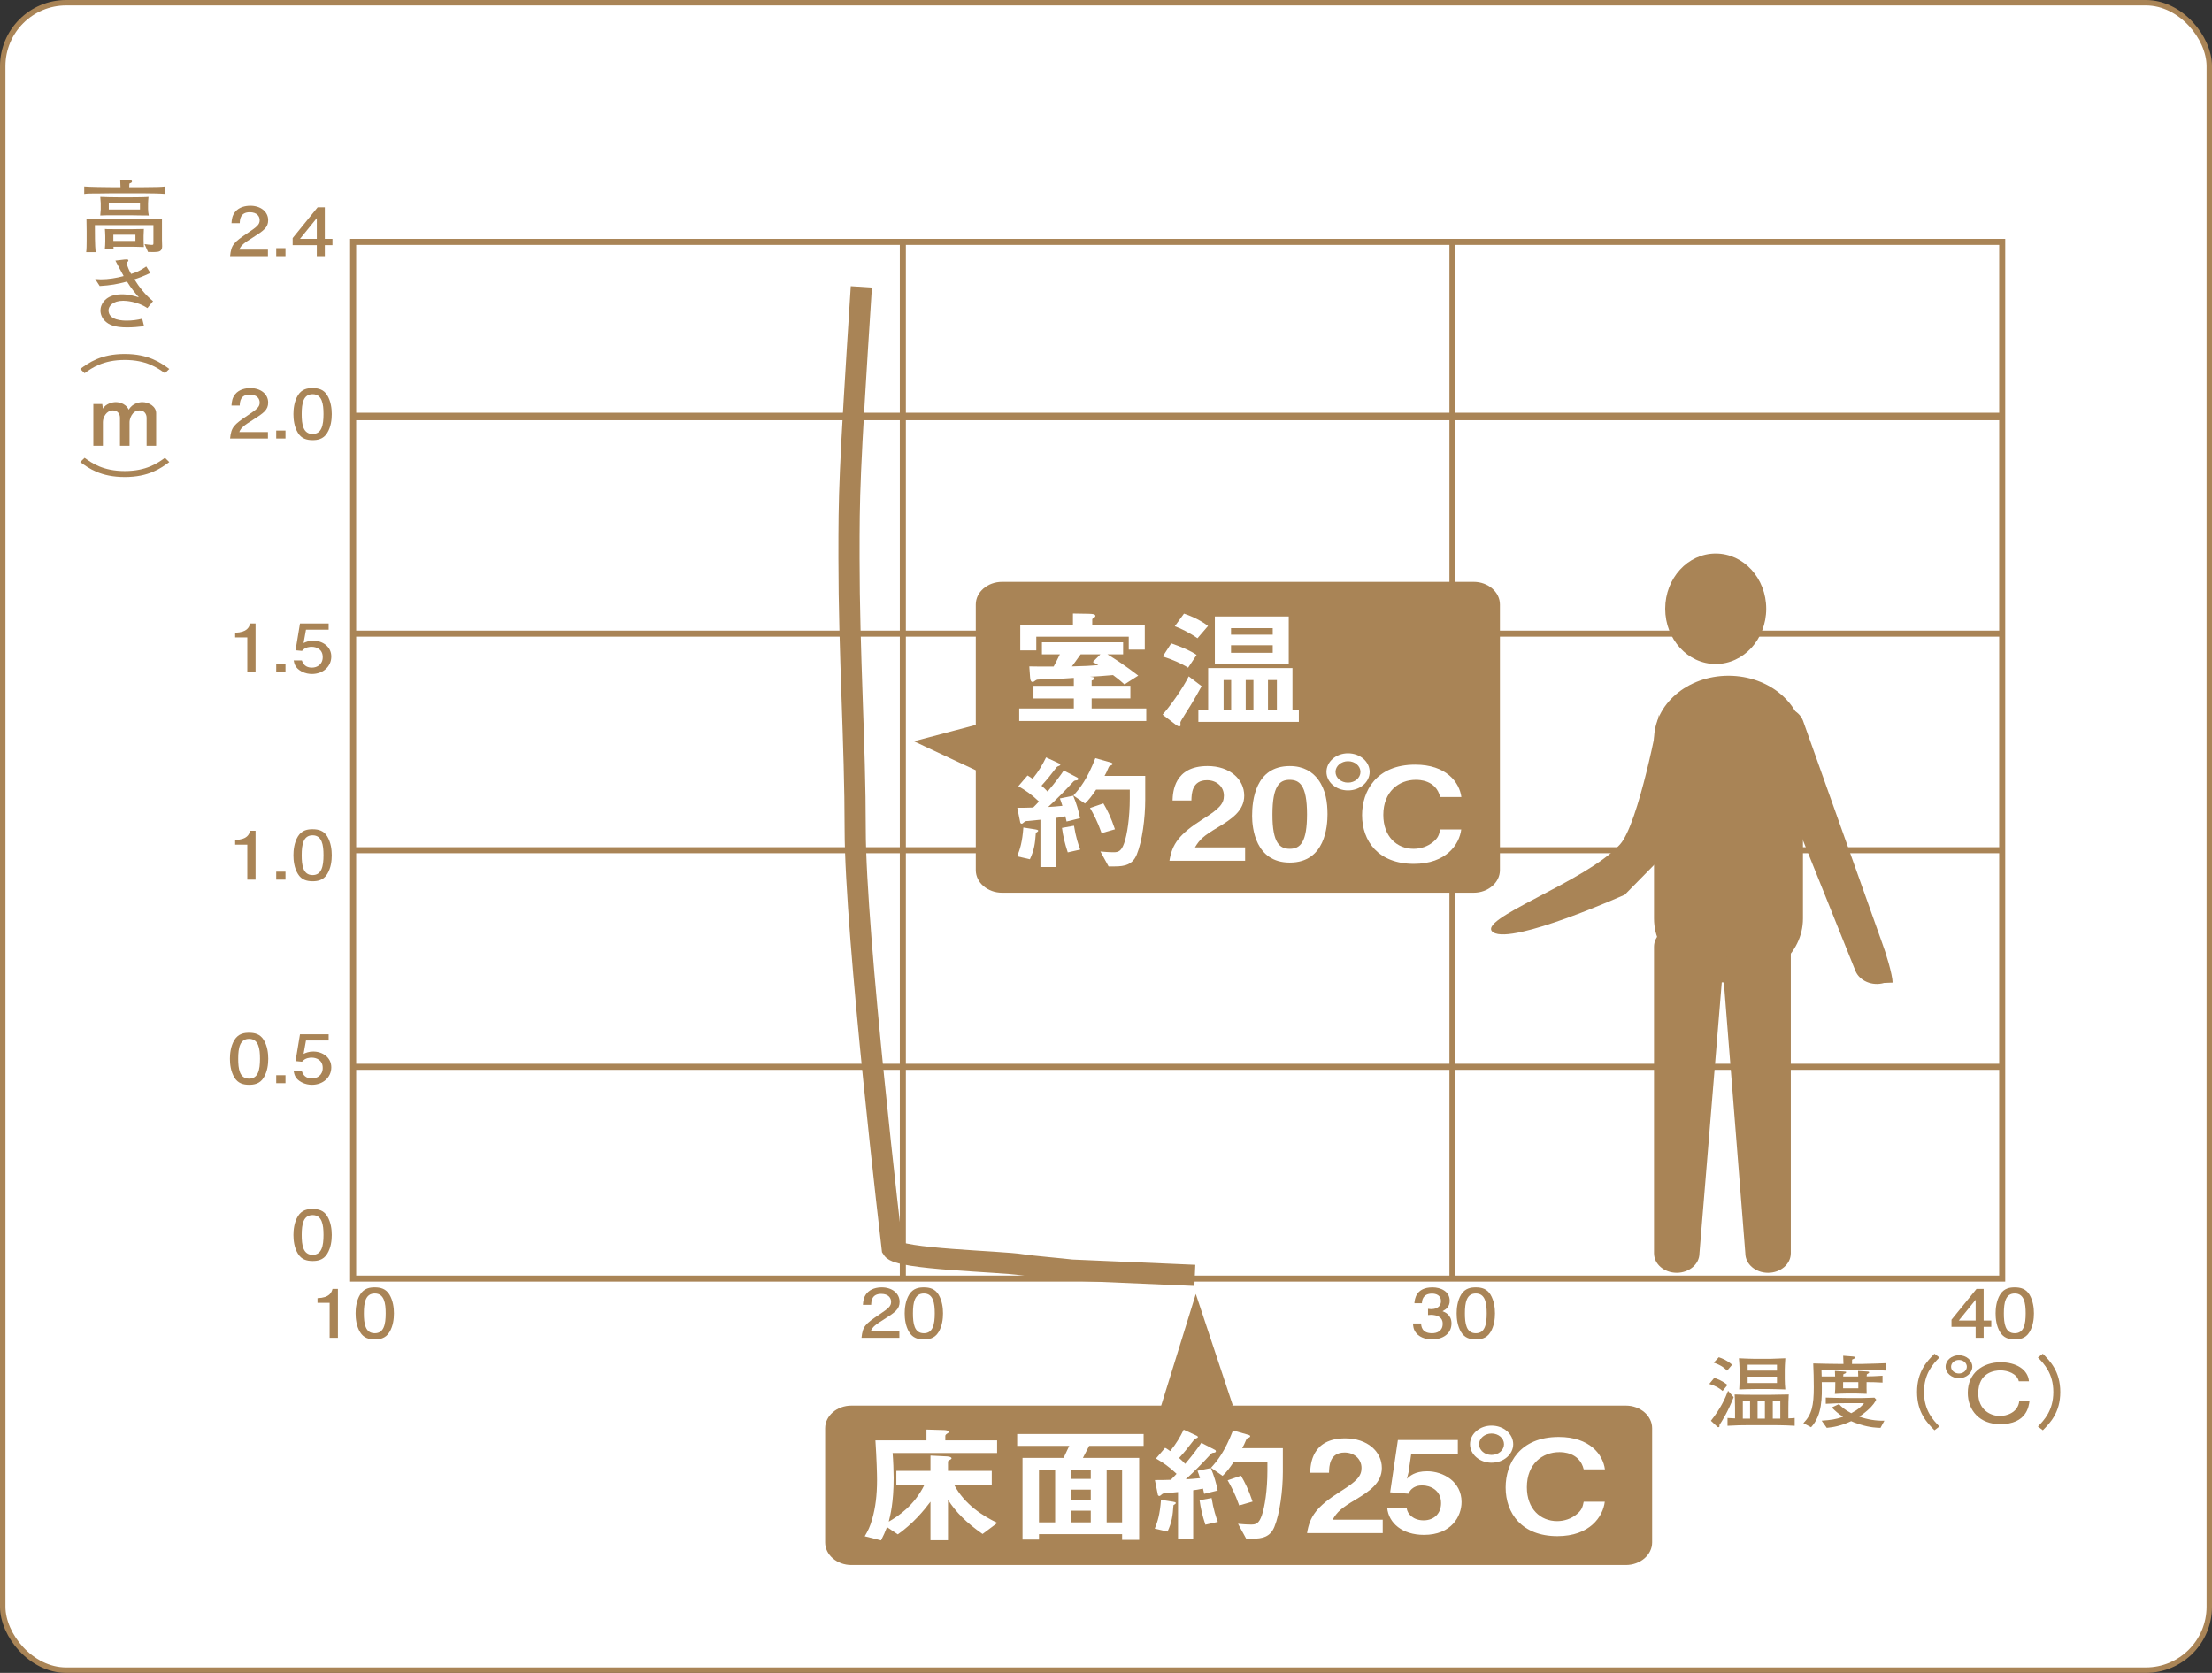 <?xml version="1.0" encoding="UTF-8"?>
<svg id="_レイヤー_2" data-name="レイヤー_2" xmlns="http://www.w3.org/2000/svg" viewBox="0 0 348.856 263.856">
  <rect x="0" y="0" width="348.856" height="263.856" fill="#333333" stroke="none"/>
  <defs>
    <style>
      .cls-1 {
        stroke: #231815;
        stroke-width: .556px;
      }

      .cls-1, .cls-2, .cls-3, .cls-4 {
        fill: none;
      }

      .cls-2, .cls-3, .cls-4, .cls-5 {
        stroke: #a98456;
      }

      .cls-2, .cls-5 {
        stroke-width: .953px;
      }

      .cls-3 {
        stroke-width: .856px;
      }

      .cls-4 {
        stroke-width: 3.337px;
      }

      .cls-6, .cls-5 {
        fill: #fff;
      }

      .cls-7 {
        fill: #a98456;
      }
    </style>
  </defs>
  <g id="_レイヤー_1-2" data-name="レイヤー_1">
    <g>
      <rect class="cls-6" x=".428" y=".428" width="348" height="263" rx="10" ry="10"/>
      <rect class="cls-3" x=".428" y=".428" width="348" height="263" rx="10" ry="10"/>
    </g>
    <g>
      <rect class="cls-1" x="55.695" y="38.155" width="260.076" height="163.515"/>
      <rect class="cls-5" x="55.695" y="38.155" width="260.076" height="163.515"/>
      <line class="cls-2" x1="142.386" y1="38.155" x2="142.386" y2="201.67"/>
      <line class="cls-2" x1="229.068" y1="38.155" x2="229.068" y2="201.67"/>
      <path class="cls-4" d="M188.44,201.161l-19.434-.836c-1.405-.174-6.283-.592-7.807-.833-3.419-.566-19.503-.848-20.482-2.52,0,0-5.845-49.454-5.845-66.223,0-13.411-.975-27.635-.975-42.749,0-10.057-.003-12.575,1.945-42.749"/>
      <g>
        <path class="cls-7" d="M270.586,104.731c4.4,0,7.967-3.905,7.967-8.715,0-4.812-3.567-8.712-7.967-8.712-4.406,0-7.967,3.9-7.967,8.712,0,4.81,3.561,8.715,7.967,8.715Z"/>
        <path class="cls-7" d="M272.597,154.984c6.488,0,11.75-4.522,11.75-10.1v-28.212c0-5.58-5.262-10.091-11.75-10.091h0c-6.485,0-11.741,4.511-11.741,10.091v28.212c0,5.578,5.256,10.1,11.741,10.1h0Z"/>
        <path class="cls-7" d="M298.486,154.984c0-1.212-1.095-4.821-1.715-6.439l-12.429-34.908c-.64-1.616-2.671-2.486-4.548-1.943h0c-1.874.543-2.884,2.292-2.253,3.903l15.069,37.505c.631,1.61,2.665,2.483,4.534,1.934l1.342-.051Z"/>
        <path class="cls-7" d="M264.44,200.754c1.977,0,3.581-1.377,3.581-3.083l4.096-49.724c0-1.706-5.7-1.712-7.677-1.712h0c-1.979,0-3.584,1.379-3.584,3.08v48.356c0,1.706,1.604,3.083,3.584,3.083h0Z"/>
        <path class="cls-7" d="M278.84,200.754c1.985,0,3.589-1.377,3.589-3.083v-48.356c0-1.701-1.604-3.08-3.589-3.08h0c-1.98,0-7.17,4.468-7.17,6.161l3.587,45.275c0,1.706,1.604,3.083,3.584,3.083h0Z"/>
        <path class="cls-7" d="M261.63,112.732s-3.169,17.174-6.149,20.467c-5.379,5.939-23.047,11.881-19.97,13.86,3.069,1.977,20.732-5.936,20.732-5.936l8.45-8.59"/>
      </g>
      <line class="cls-2" x1="315.771" y1="168.261" x2="55.695" y2="168.261"/>
      <line class="cls-2" x1="315.771" y1="134.101" x2="55.695" y2="134.101"/>
      <line class="cls-2" x1="315.771" y1="99.941" x2="55.695" y2="99.941"/>
      <line class="cls-2" x1="315.771" y1="65.574" x2="55.695" y2="65.574"/>
      <line class="cls-2" x1="315.771" y1="65.779" x2="55.695" y2="65.779"/>
      <line class="cls-2" x1="315.771" y1="65.784" x2="55.695" y2="65.784"/>
      <path class="cls-7" d="M236.554,137.241c0,1.968-1.872,3.567-4.141,3.567h-74.375c-2.278,0-4.147-1.598-4.147-3.567v-41.902c0-1.965,1.869-3.567,4.147-3.567h74.375c2.27,0,4.141,1.601,4.141,3.567v41.902Z"/>
      <path class="cls-7" d="M260.56,243.284c0,1.96-1.866,3.561-4.144,3.561h-122.148c-2.273,0-4.135-1.602-4.135-3.561v-18.018c0-1.965,1.863-3.57,4.135-3.57h122.148c2.278,0,4.144,1.604,4.144,3.57v18.018Z"/>
      <polyline class="cls-7" points="182.74 222.956 188.591 204.093 194.441 221.696"/>
      <polyline class="cls-7" points="163.149 111.89 144.13 116.916 160.228 124.465"/>
      <g>
        <path class="cls-7" d="M271.671,219.387c-.438-.377-.995-.779-2.106-1.106l.79-.955c.541.176,1.243.439,2.092,1.106l-.775.955ZM271.174,224.756c.015.201.029.352-.176.352-.059,0-.103-.025-.176-.088l-.995-.931c1.508-1.898,2.239-3.482,2.707-4.728l.878,1.006c-.878,2.264-1.771,3.659-2.238,4.389ZM272.374,216.194c-.293-.314-.806-.83-2.107-1.27l.805-.855c.614.214,1.273.478,2.107,1.182l-.805.943ZM279.471,224.781h-3.497c-1.171,0-2.356.024-3.527.1v-1.231c.542.037.776.05,1.186.062v-1.723c0-.666-.044-1.898-.059-2.049,1.024.05,2.312.05,2.736.05h3.015c.644,0,2.005-.025,2.78-.05-.044,1.081-.059,1.194-.059,2.188v1.584c.571-.025.63-.025.995-.062v1.231c-1.536-.1-3.438-.1-3.57-.1ZM280.451,219.111c-.205,0-1.112-.025-1.288-.025h-2.473c-.644,0-1.814.038-2.399.063.058-.667.058-1.735.058-1.912v-.917c0-.918-.072-1.723-.102-2.088.6.038,2.004.089,2.502.089h2.473c.205,0,2.005-.076,2.342-.089-.059.868-.088,1.472-.088,1.748v1.547c0,.402.044,1.319.088,1.622-.337-.013-.41-.013-1.112-.038ZM276.003,220.934h-1.142v2.816h1.142v-2.816ZM280.246,215.25h-4.624v.931h4.624v-.931ZM280.246,217.124h-4.624v1.006h4.624v-1.006ZM278.344,220.934h-1.156v2.816h1.156v-2.816ZM280.774,220.934h-1.186v2.816h1.186v-2.816Z"/>
        <path class="cls-7" d="M293.619,216.068h-6.352c.015.44.015.503.029,1.031h2.122c0-.377-.015-.578-.029-.868l1.361.089c.365.024.409.024.409.125,0,.139-.19.214-.438.302,0,.051-.015.277-.029.353h2.37c0-.038,0-.453-.029-.868l1.42.089c.146.013.336.013.336.138,0,.101-.146.176-.365.302-.015.177-.015.188-.029.327.453,0,1.565-.025,2.502-.101v1.081c-.849-.062-1.888-.075-2.517-.075-.015.528,0,1.509.015,1.849-.41-.025-1.2-.051-1.64-.051h-1.521c-.438,0-1.434.038-1.858.062.044-.452.088-.917.073-1.86h-2.137c.044,2.389.103,5.181-1.683,7.116l-1.215-.641c1.332-1.358,1.64-2.792,1.64-5.671,0-1.257-.029-2.502-.088-3.747,1.521.038,2.927.076,4.023.076h.747c-.015-.201-.029-1.107-.044-1.296l1.434.113c.366.025.439.075.439.201,0,.088-.044.113-.469.302,0,.113-.015.591-.015.68h1.565c.659,0,3.586-.102,3.746-.113v1.156c-.922-.05-2.839-.101-3.774-.101ZM296.574,225.208c-.482-.013-1.609-.037-3.16-.516-.718-.214-1.288-.452-1.464-.54-1.609.754-2.824.955-3.849,1.056l-.805-1.132c1.493-.112,2.195-.201,3.381-.615-.805-.516-1.215-.905-1.785-1.472l1.141-.528c.352.391.863.881,1.932,1.434,1.186-.629,1.596-1.081,2.02-1.584h-2.502c-1.186,0-2.356.025-3.541.101v-.98c.98.024,2.546.075,3.526.075h1.932c.132,0,1.507-.025,2.224-.062l.278.302c-.161.326-.438.88-1.419,1.734-.63.541-1.068.83-1.259.956,1.259.439,2.604.679,3.966.641l-.615,1.132ZM293.077,217.991h-2.399v.98h2.399v-.98Z"/>
        <path class="cls-7" d="M305.09,225.586c-1.142-1.145-2.751-2.779-2.751-6.035,0-3.257,1.609-4.892,2.751-6.035l.775.591c-.966.993-2.43,2.515-2.43,5.444,0,2.929,1.464,4.45,2.43,5.443l-.775.592Z"/>
        <path class="cls-7" d="M311.058,215.565c0,.98-.937,1.811-2.107,1.811-1.17,0-2.106-.817-2.106-1.811s.922-1.811,2.106-1.811c1.186,0,2.107.83,2.107,1.811ZM307.707,215.565c0,.591.556,1.068,1.243,1.068.688,0,1.244-.478,1.244-1.068s-.556-1.068-1.244-1.068c-.702,0-1.243.478-1.243,1.068ZM318.389,217.865c-.277-1.232-1.8-1.723-2.896-1.723-.864,0-3.498.277-3.498,3.621,0,2.615,1.946,3.571,3.425,3.571.951,0,2.839-.478,3.043-2.364h1.61c-.103.805-.425,3.659-4.624,3.659-3.22,0-5.107-2.163-5.107-4.954,0-3.118,2.37-4.815,5.194-4.815,2.386,0,4.303,1.119,4.449,3.005h-1.596Z"/>
        <path class="cls-7" d="M321.402,224.994c.965-.993,2.429-2.515,2.429-5.443,0-2.93-1.464-4.451-2.429-5.444l.775-.591c1.126,1.144,2.751,2.778,2.751,6.035,0,3.256-1.625,4.891-2.751,6.035l-.775-.592Z"/>
      </g>
      <g>
        <path class="cls-7" d="M39.826,37.499c-1.265.792-1.806,1.161-2.088,1.879h4.521v1.024h-5.97c.184-1.784.564-2.175,2.8-3.664,1.486-.992,1.867-1.33,1.867-2.017,0-.592-.417-1.246-1.56-1.246-1.511,0-1.561,1.151-1.585,1.731h-1.302c.049-.633.11-1.193.577-1.784.639-.803,1.72-.972,2.396-.972,1.609,0,2.812.919,2.812,2.281,0,1.14-.675,1.637-2.469,2.767Z"/>
        <path class="cls-7" d="M43.564,40.402v-1.257h1.462v1.257h-1.462Z"/>
        <path class="cls-7" d="M51.23,38.671v1.731h-1.265v-1.731h-3.808v-1.119l3.942-4.857h1.13v4.983h1.204v.993h-1.204ZM49.965,34.404l-2.653,3.273h2.653v-3.273Z"/>
      </g>
      <g>
        <path class="cls-7" d="M39.003,138.74v-5.512h-1.916v-.739c1.929-.074,2.199-.887,2.371-1.457h.848v7.708h-1.303Z"/>
        <path class="cls-7" d="M43.564,138.74v-1.257h1.462v1.257h-1.462Z"/>
        <path class="cls-7" d="M51.611,137.854c-.626,1.045-1.633,1.141-2.309,1.141-.934,0-1.757-.232-2.31-1.141-.602-.972-.713-2.154-.713-2.968,0-.718.099-1.974.713-2.967.627-1.014,1.56-1.13,2.31-1.13.921,0,1.756.222,2.309,1.13.578.961.713,2.102.713,2.967,0,.855-.123,2.007-.713,2.968ZM49.302,131.75c-1.45,0-1.72,1.415-1.72,3.136,0,1.595.209,3.137,1.72,3.137,1.437,0,1.72-1.404,1.72-3.137,0-1.594-.222-3.136-1.72-3.136Z"/>
      </g>
      <g>
        <path class="cls-7" d="M39.003,106.051v-5.512h-1.916v-.739c1.929-.074,2.199-.887,2.371-1.457h.848v7.708h-1.303Z"/>
        <path class="cls-7" d="M43.564,106.051v-1.257h1.462v1.257h-1.462Z"/>
        <path class="cls-7" d="M49.192,106.305c-.455,0-1.045-.085-1.634-.401-1.008-.55-1.131-1.204-1.241-1.742h1.29c.319.992,1.057,1.14,1.597,1.14.811,0,1.695-.496,1.695-1.657,0-1.278-1.044-1.626-1.744-1.626-.185,0-1.008,0-1.523.644l-1.02-.095.7-4.224h4.521v.972h-3.574l-.381,2.111c.355-.169.835-.369,1.522-.369,1.475,0,2.85.929,2.85,2.491,0,1.584-1.302,2.757-3.058,2.757Z"/>
      </g>
      <g>
        <path class="cls-7" d="M39.826,66.261c-1.265.792-1.806,1.161-2.088,1.879h4.521v1.024h-5.97c.184-1.784.564-2.175,2.8-3.664,1.486-.992,1.867-1.33,1.867-2.017,0-.592-.417-1.246-1.56-1.246-1.511,0-1.561,1.151-1.585,1.731h-1.302c.049-.633.11-1.193.577-1.784.639-.803,1.72-.972,2.396-.972,1.609,0,2.812.919,2.812,2.281,0,1.14-.675,1.637-2.469,2.767Z"/>
        <path class="cls-7" d="M43.564,69.164v-1.257h1.462v1.257h-1.462Z"/>
        <path class="cls-7" d="M51.611,68.277c-.626,1.045-1.633,1.141-2.309,1.141-.934,0-1.757-.232-2.31-1.141-.602-.972-.713-2.154-.713-2.968,0-.718.099-1.974.713-2.967.627-1.014,1.56-1.13,2.31-1.13.921,0,1.756.222,2.309,1.13.578.961.713,2.102.713,2.967,0,.855-.123,2.007-.713,2.968ZM49.302,62.174c-1.45,0-1.72,1.415-1.72,3.136,0,1.595.209,3.137,1.72,3.137,1.437,0,1.72-1.404,1.72-3.137,0-1.594-.222-3.136-1.72-3.136Z"/>
      </g>
      <g>
        <path class="cls-7" d="M41.595,169.957c-.626,1.045-1.633,1.141-2.309,1.141-.934,0-1.757-.232-2.31-1.141-.602-.972-.713-2.154-.713-2.968,0-.718.099-1.974.713-2.967.627-1.014,1.56-1.13,2.31-1.13.921,0,1.756.222,2.309,1.13.578.961.713,2.102.713,2.967,0,.855-.123,2.007-.713,2.968ZM39.286,163.854c-1.45,0-1.72,1.415-1.72,3.136,0,1.595.209,3.137,1.72,3.137,1.437,0,1.72-1.404,1.72-3.137,0-1.594-.222-3.136-1.72-3.136Z"/>
        <path class="cls-7" d="M43.564,170.844v-1.257h1.462v1.257h-1.462Z"/>
        <path class="cls-7" d="M49.192,171.098c-.455,0-1.045-.085-1.634-.401-1.008-.55-1.131-1.204-1.241-1.742h1.29c.319.992,1.057,1.14,1.597,1.14.811,0,1.695-.496,1.695-1.657,0-1.278-1.044-1.626-1.744-1.626-.185,0-1.008,0-1.523.644l-1.02-.095.7-4.224h4.521v.972h-3.574l-.381,2.111c.355-.169.835-.369,1.522-.369,1.475,0,2.85.929,2.85,2.491,0,1.584-1.302,2.757-3.058,2.757Z"/>
      </g>
      <path class="cls-7" d="M51.611,197.752c-.626,1.045-1.633,1.141-2.309,1.141-.934,0-1.757-.232-2.31-1.141-.602-.972-.712-2.154-.712-2.968,0-.718.098-1.974.712-2.967.627-1.014,1.56-1.13,2.31-1.13.921,0,1.756.222,2.309,1.13.578.961.713,2.102.713,2.967,0,.855-.123,2.007-.713,2.968ZM49.303,191.649c-1.449,0-1.72,1.415-1.72,3.136,0,1.595.209,3.137,1.72,3.137,1.437,0,1.72-1.404,1.72-3.137,0-1.594-.222-3.136-1.72-3.136Z"/>
      <g>
        <path class="cls-7" d="M22.457,30.495h-4.932c-.292,0-1.58.025-1.844.025-1.419,0-1.829,0-2.399.075v-1.182c.761.075,3.541.113,4.39.113h1.332c0-.189-.044-1.019-.044-1.195l1.639.102s.22.024.22.188c0,.176-.22.251-.41.326,0,.214-.015.466-.029.579h2.049c.161,0,.849-.013.995-.013.893,0,2.02-.013,2.663-.101v1.182c-.731-.075-2.81-.101-3.629-.101ZM24.257,39.762c-.146,0-.775-.013-.907-.013l-.556-1.245c.365.051.893.126,1.127.126.277,0,.277-.038.277-.364v-2.754h-9.233c0,1.145,0,3.219.117,4.263h-1.492c.059-.402.073-1.081.073-1.811v-1.521c0-.314-.029-1.685-.029-1.962.658.051,3.438.101,4.185.101h3.482c.498,0,2.737-.037,3.19-.05.396-.013.629-.025,1.054-.051v3.319c0,.164.029.918.029,1.069,0,.805-.542.893-1.317.893ZM20.584,33.953h-3.673c-.264,0-.849.024-1.098.037.029-.352.073-.767.073-.942v-1.019c0-.139-.059-.855-.073-.969.834.038,2.005.063,2.854.063h2.166c.482,0,2.151-.013,2.59-.063-.029.164-.073.855-.073,1.006v.905c0,.34.044.68.117,1.019-.453.013-2.473-.037-2.883-.037ZM20.54,38.919h-2.648l.029.415h-1.39c.043-.314.072-.931.072-1.257v-.855c0-.289-.043-.931-.058-1.106.277.025.438.025.644.025.205.013,1.244.013,1.492.013h1.888c.439,0,1.785-.025,2.122-.038-.015.214-.044.931-.044,1.106v.654c0,.439.029.805.044,1.094-1.229-.038-1.507-.051-2.151-.051ZM22.077,32.067h-4.917v.981h4.917v-.981ZM21.36,37.021h-3.482v.98h3.482v-.98Z"/>
        <path class="cls-7" d="M23.247,48.601c-1.595-1.081-3.453-1.157-3.819-1.157-1.653,0-2.312.868-2.312,1.509,0,1.622,2.385,1.622,2.883,1.622.819,0,1.639-.101,2.429-.302l.293,1.183c-.893.112-1.785.188-2.678.188-1.99,0-2.868-.428-3.439-.969-.526-.478-.761-1.132-.761-1.71,0-.955.775-2.539,3.381-2.539,1.126,0,2.062.289,2.678.478-.658-.755-1.244-1.472-1.873-2.489-1.552.414-2.546.591-4.303.703l-.717-1.105c.454.037.644.05.878.05,1.229,0,2.444-.201,3.614-.516-.219-.377-1.111-2.087-1.302-2.439l1.463-.176c.044,0,.366-.013.396-.013.132,0,.19.113.19.188,0,.076-.044.113-.103.164-.073.075-.161.201-.19.226.205.68.365,1.082.717,1.711.746-.227,1.361-.453,2.4-1.17l.644,1.019c-1.244.578-1.844.792-2.517,1.006.673,1.119,1.785,2.54,2.94,3.445l-.893,1.094Z"/>
        <path class="cls-7" d="M26.013,58.861c-1.17-.83-2.926-2.087-6.336-2.087-3.409,0-5.18,1.257-6.336,2.087l-.688-.667c1.331-.968,3.233-2.363,7.023-2.363s5.692,1.396,7.024,2.363l-.688.667Z"/>
        <path class="cls-7" d="M23.123,70.316v-4.426c0-.565-.352-1.157-1.098-1.157-1.273,0-1.595,1.459-1.595,1.823v3.76h-1.508v-4.438c0-.553-.351-1.145-1.097-1.145-1.068,0-1.596,1.119-1.596,1.823v3.76h-1.507v-6.589h1.404l.103.717c.469-.767,1.479-1.018,2.034-1.018.132,0,1.449,0,2.049,1.194.556-1.031,1.727-1.194,2.137-1.194,1.024,0,2.18.691,2.18,1.734v5.155h-1.507Z"/>
        <path class="cls-7" d="M13.341,72.214c1.156.83,2.927,2.087,6.336,2.087,3.41,0,5.181-1.257,6.336-2.087l.688.667c-1.332.98-3.234,2.363-7.024,2.363s-5.692-1.383-7.023-2.363l.688-.667Z"/>
      </g>
      <g>
        <path class="cls-7" d="M51.99,211.004v-5.512h-1.916v-.739c1.929-.074,2.199-.887,2.371-1.457h.848v7.708h-1.303Z"/>
        <path class="cls-7" d="M61.415,210.117c-.626,1.045-1.633,1.141-2.309,1.141-.934,0-1.757-.232-2.31-1.141-.602-.972-.713-2.154-.713-2.968,0-.718.099-1.974.713-2.967.627-1.014,1.56-1.13,2.31-1.13.921,0,1.756.222,2.309,1.13.578.961.713,2.102.713,2.967,0,.855-.123,2.007-.713,2.968ZM59.107,204.014c-1.45,0-1.72,1.415-1.72,3.136,0,1.595.209,3.137,1.72,3.137,1.437,0,1.72-1.404,1.72-3.137,0-1.594-.222-3.136-1.72-3.136Z"/>
      </g>
      <g>
        <path class="cls-7" d="M139.407,208.101c-1.265.792-1.806,1.161-2.088,1.879h4.521v1.024h-5.97c.184-1.784.564-2.175,2.8-3.664,1.486-.992,1.867-1.33,1.867-2.017,0-.592-.417-1.246-1.56-1.246-1.511,0-1.56,1.151-1.585,1.731h-1.302c.049-.633.11-1.193.577-1.784.639-.803,1.72-.972,2.396-.972,1.609,0,2.812.919,2.812,2.281,0,1.14-.675,1.637-2.469,2.767Z"/>
        <path class="cls-7" d="M148.009,210.117c-.626,1.045-1.633,1.141-2.309,1.141-.934,0-1.757-.232-2.31-1.141-.602-.972-.713-2.154-.713-2.968,0-.718.099-1.974.713-2.967.627-1.014,1.56-1.13,2.31-1.13.921,0,1.756.222,2.309,1.13.578.961.713,2.102.713,2.967,0,.855-.123,2.007-.713,2.968ZM145.7,204.014c-1.45,0-1.72,1.415-1.72,3.136,0,1.595.209,3.137,1.72,3.137,1.437,0,1.72-1.404,1.72-3.137,0-1.594-.222-3.136-1.72-3.136Z"/>
      </g>
      <g>
        <path class="cls-7" d="M225.868,211.258c-.553,0-1.817-.106-2.542-1.035-.43-.56-.455-1.056-.479-1.479h1.277c.013.37.074,1.542,1.72,1.542.799,0,1.683-.349,1.683-1.489,0-.58-.221-.823-.405-.981-.43-.37-1.105-.434-1.425-.434-.11,0-.319.011-.479.032v-.972c.221.031.467.042.503.042.381,0,1.536-.105,1.536-1.288,0-.887-.762-1.161-1.4-1.161-1.535,0-1.585,1.161-1.609,1.521h-1.179c.049-.623.208-2.503,2.861-2.503,1.303,0,2.702.634,2.702,2.112,0,.929-.553,1.341-1.13,1.646.356.138,1.413.539,1.413,1.922,0,1.689-1.438,2.524-3.047,2.524Z"/>
        <path class="cls-7" d="M235.06,210.117c-.626,1.045-1.633,1.141-2.309,1.141-.934,0-1.757-.232-2.31-1.141-.602-.972-.713-2.154-.713-2.968,0-.718.099-1.974.713-2.967.627-1.014,1.56-1.13,2.31-1.13.921,0,1.756.222,2.309,1.13.578.961.713,2.102.713,2.967,0,.855-.123,2.007-.713,2.968ZM232.751,204.014c-1.45,0-1.72,1.415-1.72,3.136,0,1.595.209,3.137,1.72,3.137,1.437,0,1.72-1.404,1.72-3.137,0-1.594-.222-3.136-1.72-3.136Z"/>
      </g>
      <g>
        <path class="cls-7" d="M312.846,209.273v1.731h-1.265v-1.731h-3.808v-1.119l3.942-4.857h1.13v4.983h1.204v.993h-1.204ZM311.581,205.006l-2.653,3.273h2.653v-3.273Z"/>
        <path class="cls-7" d="M320.06,210.117c-.626,1.045-1.633,1.141-2.309,1.141-.934,0-1.757-.232-2.31-1.141-.602-.972-.713-2.154-.713-2.968,0-.718.099-1.974.713-2.967.627-1.014,1.56-1.13,2.31-1.13.921,0,1.756.222,2.309,1.13.578.961.713,2.102.713,2.967,0,.855-.123,2.007-.713,2.968ZM317.751,204.014c-1.45,0-1.72,1.415-1.72,3.136,0,1.595.209,3.137,1.72,3.137,1.437,0,1.72-1.404,1.72-3.137,0-1.594-.222-3.136-1.72-3.136Z"/>
      </g>
      <g>
        <path class="cls-6" d="M160.742,113.72v-1.971h8.613v-1.589h-6.366v-1.991h6.366v-1.246c-2.271.16-3.276.181-5.243.241-.538.02-.585.02-.796.16-.233.161-.327.242-.444.242-.352,0-.398-.463-.422-.825l-.116-1.629c1.217.021,1.475.021,3.838.021.281-.503.352-.644.983-1.931h-2.832v-1.891h12.804v1.891h-2.481c1.334.824,2.692,1.689,4.869,3.358l-2.177,1.388c-.866-.784-1.405-1.167-1.803-1.469-1.264.121-2.575.201-3.628.262l.351.04c.211.021.305.101.305.242,0,.2-.281.281-.398.321v.824h6.109v1.991h-6.109v1.589h8.614v1.971h-20.036ZM178.017,102.458v-2.031h-14.583v2.151h-2.527v-4.021h8.309v-1.79l2.435.04c.632.02,1.101.04,1.101.342,0,.121-.094.181-.164.241-.234.141-.328.222-.328.302v.865h8.286v3.901h-2.527ZM170.433,103.202c-.538.764-.96,1.347-1.381,1.91,1.942-.04,3.043-.101,4.166-.201-.397-.221-.444-.262-.866-.503l1.194-1.206h-3.113Z"/>
        <path class="cls-6" d="M187.826,111.166c-.258.442-1.568,2.434-1.662,2.735-.023.06.023.401.023.482,0,.141-.117.181-.234.181-.163,0-.397-.181-.468-.221l-2.13-1.629c1.123-1.268,3.09-3.962,4.119-6.034l2.037,1.549c-.539.985-1.101,1.971-1.686,2.937ZM187.381,105.314c-1.053-.664-2.527-1.308-4.002-1.77l1.334-2.071c1.592.543,3.137,1.206,4.003,1.83l-1.335,2.011ZM188.856,100.668c-1.193-.845-2.809-1.629-3.581-1.891l1.451-1.991c1.381.442,2.996,1.287,3.792,1.951l-1.662,1.931ZM188.996,113.861v-1.931h1.545v-6.556h13.295v6.556h1.007v1.931h-15.847ZM191.595,104.75v-7.521h11.656v7.521h-11.656ZM194.169,107.265h-1.193v4.665h1.193v-4.665ZM200.724,99.079h-6.578v1.025h6.578v-1.025ZM200.724,101.775h-6.578v1.187h6.578v-1.187ZM197.681,107.265h-1.218v4.665h1.218v-4.665ZM201.379,107.265h-1.404v4.665h1.404v-4.665Z"/>
        <path class="cls-6" d="M163.363,131.365c-.117,1.669-.257,2.715-.937,4.163l-2.013-.463c.445-1.065.819-2.272.983-4.545l1.919.302c.141.021.422.08.422.201,0,.101-.117.181-.375.342ZM168.209,129.575c-.047-.181-.094-.442-.188-.824-.819.181-1.146.201-1.545.261v7.743h-2.388v-7.461c-.843.08-1.778.161-2.083.201-.164,0-.328.02-.515.201-.188.16-.258.221-.375.221-.07,0-.188-.08-.21-.181l-.469-2.333c1.007,0,1.521,0,2.505-.04.233-.241.585-.563.913-.945-1.194-1.146-2.178-1.79-3.254-2.413l1.451-1.689c.374.221.585.361.796.522,1.007-1.247,1.545-2.191,2.13-3.379l2.083.966c.117.061.164.141.164.181,0,.061-.047.121-.141.161-.304.121-.374.161-.421.222-1.194,1.548-1.381,1.789-2.411,2.936.397.342.655.584.96.926,1.357-1.609,1.989-2.494,2.551-3.318l2.131,1.105c.14.061.163.182.163.222,0,.181-.233.221-.257.221-.375.021-.398.061-.726.423-1.194,1.307-2.458,2.574-3.769,3.78.749-.04,1.24-.08,2.247-.181-.117-.362-.234-.784-.398-1.166l2.106-.423c.492,1.187.843,2.312,1.077,3.54l-2.13.522ZM168.397,134.443c-.492-1.509-.727-2.534-.913-3.861l1.896-.342c.281,1.77.702,3.036.983,3.761l-1.966.442ZM179.28,134.784c-.655,1.608-1.919,1.87-3.44,1.87h-1.007l-1.287-2.353c.491.04,1.24.12,2.083.12.749,0,1.217-.161,1.662-1.428.468-1.327.889-4.002.889-7.079v-1.367h-5.312c-.68,1.005-1.101,1.568-1.756,2.191l-1.826-1.267c1.054-1.166,2.177-2.574,3.465-5.893l2.48.704c.117.04.234.101.234.201s-.07.161-.164.201c-.351.141-.374.16-.491.422-.281.644-.328.784-.608,1.268h6.413v3.761c0,2.855-.468,6.556-1.334,8.647ZM173.733,131.405c-.679-1.931-1.311-3.077-1.825-3.962l2.106-.724c.585.985,1.193,2.172,1.826,4.082l-2.107.604Z"/>
        <path class="cls-6" d="M184.432,135.77c.422-2.614,1.475-4.184,5.337-6.616,2.505-1.569,3.254-2.373,3.254-3.66,0-1.388-1.124-2.434-2.669-2.434-2.363,0-2.434,2.111-2.457,3.197h-2.973c.047-1.307.233-5.43,5.523-5.43,3.512,0,5.782,2.092,5.782,4.666,0,2.353-1.943,3.68-4.167,5.007-2.294,1.368-2.879,1.931-3.604,3.158h7.911v2.111h-11.938Z"/>
        <path class="cls-6" d="M203.416,136.051c-5.43,0-5.945-5.47-5.945-7.36,0-2.413.492-7.863,5.945-7.863,2.153,0,3.582.905,4.494,2.151,1.171,1.609,1.451,3.56,1.451,5.45,0,1.851-.351,7.622-5.945,7.622ZM203.369,122.999c-1.568,0-2.691.985-2.691,5.43-.023,4.646,1.217,5.45,2.738,5.45,1.709,0,2.716-1.126,2.716-5.45,0-4.646-1.218-5.43-2.763-5.43Z"/>
        <path class="cls-6" d="M209.198,121.752c0-1.608,1.498-2.937,3.395-2.937,1.919,0,3.417,1.328,3.417,2.937,0,1.589-1.498,2.916-3.417,2.916s-3.395-1.348-3.395-2.916ZM214.559,121.752c0-.945-.866-1.689-1.966-1.689-1.054,0-1.966.744-1.966,1.689s.889,1.689,1.966,1.689c1.1,0,1.966-.765,1.966-1.689ZM227.129,125.714c-.656-2.715-3.371-2.715-3.839-2.715-2.669,0-5.126,1.851-5.126,5.53,0,3.439,2.153,5.35,4.774,5.35,1.101,0,2.224-.361,3.09-1.086.796-.644.937-1.146,1.101-1.971h3.323c-.281,2.353-2.364,5.43-7.467,5.43-5.617,0-8.169-3.6-8.169-7.683,0-3.78,2.224-7.964,8.38-7.964,4.892,0,6.975,2.775,7.279,5.108h-3.347Z"/>
      </g>
      <g>
        <path class="cls-6" d="M154.961,241.949c-2.574-1.79-4.213-3.459-5.453-5.39v6.375h-2.763v-6.073c-1.076,1.428-2.715,3.419-5.149,5.148l-1.708-1.146c-.305.784-.562,1.367-.937,2.092l-2.575-.644c.492-.845.843-1.488,1.194-2.775.491-1.729.749-3.66.749-6.134,0-.885-.07-3.379-.258-6.215h8.052v-1.709l2.785.08c.07,0,.772.04.772.282,0,.08-.116.16-.21.221-.281.161-.375.281-.375.423v.703h8.169v1.991h-16.479c.094,1.106.164,2.896.164,3.901,0,4.002-.538,5.953-.772,6.919,1.498-.865,4.026-2.534,5.618-5.792h-4.424v-2.213h5.383v-2.413l2.411.121c.188,0,.913.04.913.321,0,.101-.211.201-.281.241-.07.021-.28.141-.28.262v1.468h6.904v2.213h-5.922c1.639,3.097,4.588,4.947,6.812,5.992l-2.341,1.75Z"/>
        <path class="cls-6" d="M171.771,228.053c-.352.704-.749,1.448-.983,1.891h8.871v12.931h-2.691v-.904h-13.108v.864h-2.598v-12.891h6.483c.491-1.046.655-1.428.89-1.891h-8.216v-1.87h19.942v1.87h-8.59ZM166.41,231.793h-2.552v8.326h2.552v-8.326ZM172.027,231.793h-3.137v1.469h3.137v-1.469ZM172.027,234.951h-3.137v1.629h3.137v-1.629ZM172.027,238.27h-3.137v1.85h3.137v-1.85ZM176.967,231.793h-2.435v8.326h2.435v-8.326Z"/>
        <path class="cls-6" d="M185.067,237.404c-.117,1.669-.257,2.715-.937,4.163l-2.013-.463c.445-1.065.819-2.272.983-4.545l1.919.302c.141.021.422.08.422.201,0,.101-.117.181-.375.342ZM189.912,235.614c-.047-.181-.094-.442-.188-.824-.819.181-1.146.201-1.545.261v7.743h-2.388v-7.461c-.843.08-1.778.161-2.083.201-.164,0-.328.02-.515.201-.188.16-.258.221-.375.221-.07,0-.188-.08-.21-.181l-.469-2.333c1.007,0,1.521,0,2.505-.04.233-.241.585-.563.913-.945-1.194-1.146-2.178-1.79-3.254-2.413l1.451-1.689c.374.221.585.361.796.522,1.007-1.247,1.545-2.191,2.13-3.379l2.083.966c.117.061.164.141.164.181,0,.061-.047.121-.141.161-.304.121-.374.161-.421.222-1.194,1.548-1.381,1.789-2.411,2.936.397.342.655.584.96.926,1.357-1.609,1.989-2.494,2.551-3.318l2.131,1.105c.14.061.163.182.163.222,0,.181-.233.221-.257.221-.375.021-.398.061-.726.423-1.194,1.307-2.458,2.574-3.769,3.78.749-.04,1.24-.08,2.247-.181-.117-.362-.234-.784-.398-1.166l2.106-.423c.492,1.187.843,2.312,1.077,3.54l-2.13.522ZM190.1,240.482c-.492-1.509-.727-2.534-.913-3.861l1.896-.342c.281,1.77.702,3.036.983,3.761l-1.966.442ZM200.984,240.823c-.655,1.608-1.919,1.87-3.44,1.87h-1.007l-1.287-2.353c.491.04,1.24.12,2.083.12.749,0,1.217-.161,1.662-1.428.468-1.327.889-4.002.889-7.079v-1.367h-5.312c-.68,1.005-1.101,1.568-1.756,2.191l-1.826-1.267c1.054-1.166,2.177-2.574,3.465-5.893l2.48.704c.117.04.234.101.234.201s-.07.161-.164.201c-.351.141-.374.16-.491.422-.281.644-.328.784-.608,1.268h6.413v3.761c0,2.855-.468,6.556-1.334,8.647ZM195.436,237.444c-.679-1.931-1.311-3.077-1.825-3.962l2.106-.724c.585.985,1.193,2.172,1.826,4.082l-2.107.604Z"/>
        <path class="cls-6" d="M206.136,241.809c.422-2.614,1.475-4.184,5.337-6.616,2.505-1.569,3.254-2.373,3.254-3.66,0-1.388-1.124-2.434-2.669-2.434-2.363,0-2.434,2.111-2.457,3.197h-2.973c.047-1.307.233-5.43,5.523-5.43,3.512,0,5.782,2.092,5.782,4.666,0,2.353-1.943,3.68-4.167,5.007-2.294,1.368-2.879,1.931-3.604,3.158h7.911v2.111h-11.938Z"/>
        <path class="cls-6" d="M224.581,242.09c-3.417,0-5.57-1.85-5.805-4.264h3.066c.094.986,1.077,1.972,2.669,1.972,1.661,0,2.762-1.086,2.762-2.716,0-2.071-1.732-2.795-2.949-2.795-.375,0-1.615,0-2.2,1.308l-2.879-.222,1.217-8.245h9.456v2.172h-7.35l-.421,2.896-.258,1.046c.397-.402,1.217-1.187,3.184-1.187,2.527,0,5.431,1.629,5.431,4.847,0,2.272-1.615,5.188-5.923,5.188Z"/>
        <path class="cls-6" d="M231.838,227.791c0-1.608,1.498-2.937,3.395-2.937,1.919,0,3.417,1.328,3.417,2.937,0,1.589-1.498,2.916-3.417,2.916-1.92,0-3.395-1.348-3.395-2.916ZM237.198,227.791c0-.945-.866-1.689-1.966-1.689-1.054,0-1.966.744-1.966,1.689s.889,1.689,1.966,1.689c1.1,0,1.966-.765,1.966-1.689ZM249.769,231.753c-.656-2.715-3.371-2.715-3.839-2.715-2.669,0-5.127,1.851-5.127,5.53,0,3.439,2.154,5.35,4.775,5.35,1.101,0,2.224-.361,3.09-1.086.796-.644.937-1.146,1.101-1.971h3.323c-.281,2.353-2.364,5.43-7.467,5.43-5.617,0-8.169-3.6-8.169-7.683,0-3.78,2.224-7.964,8.38-7.964,4.892,0,6.975,2.775,7.279,5.108h-3.347Z"/>
      </g>
    </g>
  </g>
</svg>